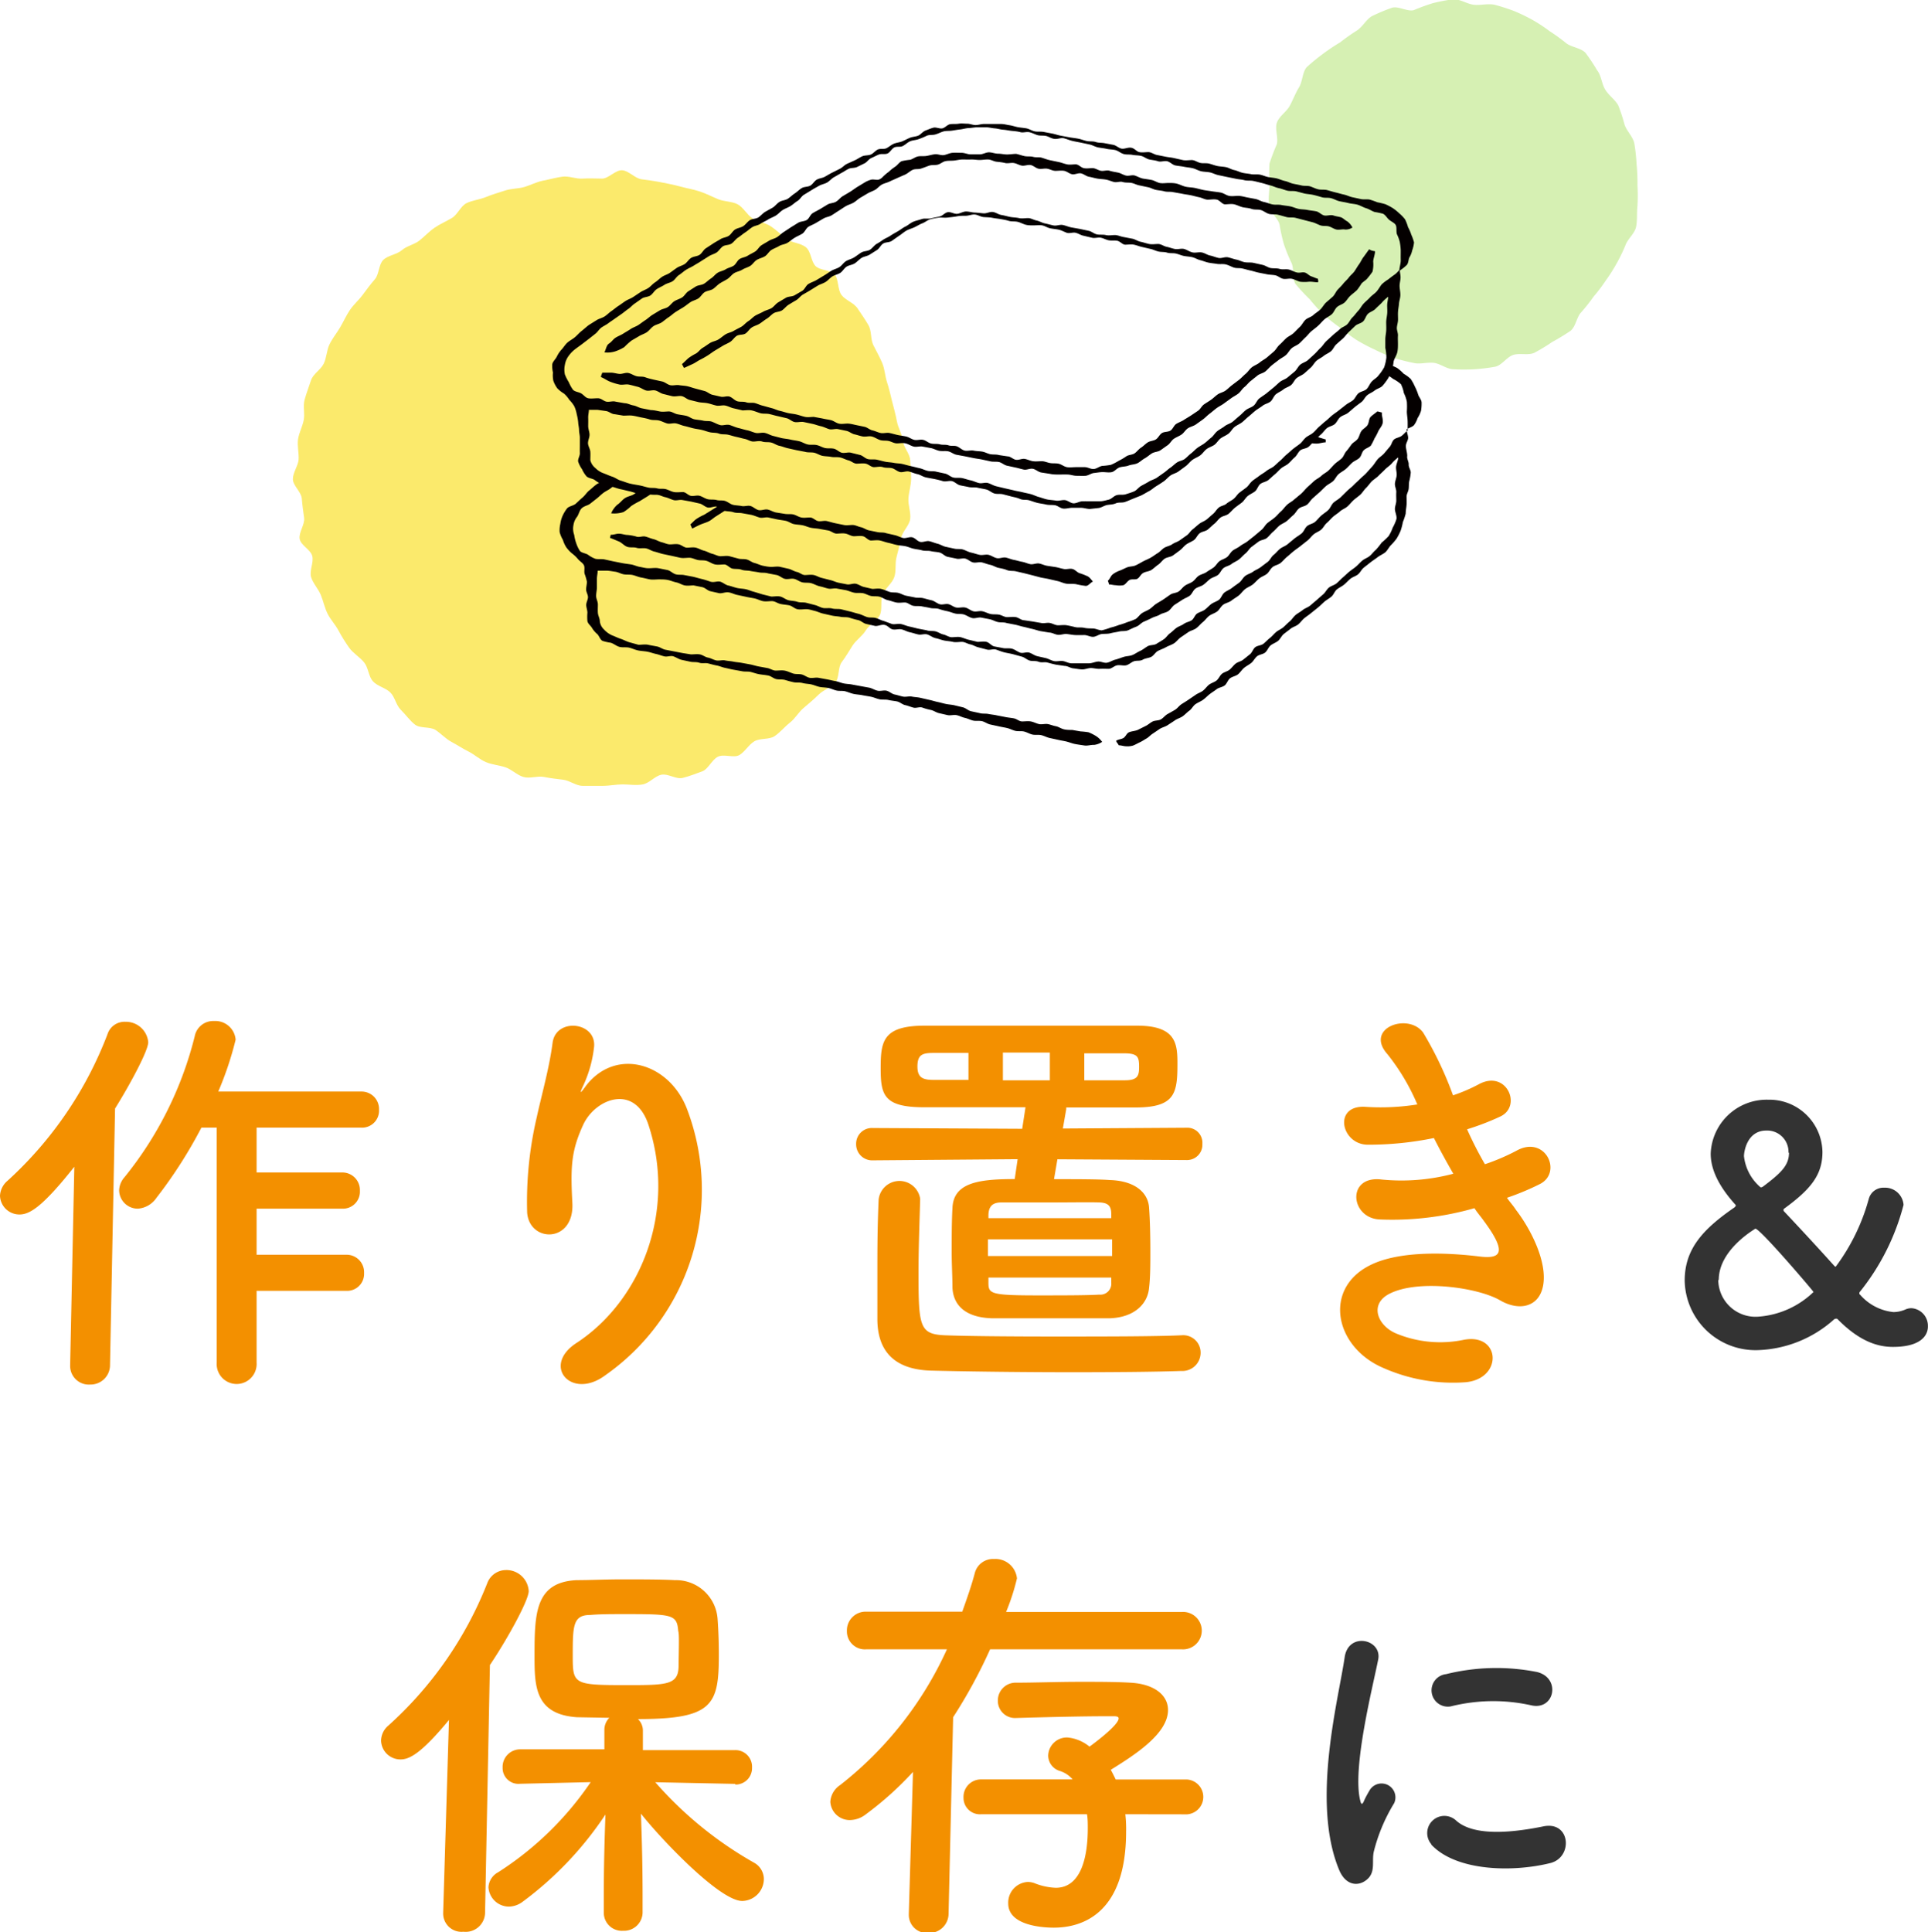 <svg xmlns="http://www.w3.org/2000/svg" viewBox="0 0 198.74 199.15"><defs><style>.cls-1{opacity:0.7;}.cls-2{fill:#f9e12d;}.cls-3{opacity:0.3;}.cls-4{fill:#74ce00;}.cls-5{fill:#f39000;}.cls-6{fill:#333;}.cls-7{fill:#040000;}</style></defs><g id="レイヤー_2" data-name="レイヤー 2"><g id="nav1"><g class="cls-1"><path class="cls-2" d="M93.92,49.32c0,.7-.24,1.39-.28,2.07s.27,1.43.18,2.11-.8,1.27-.93,1.94-.31,1.34-.48,2,0,1.44-.24,2.08-.93,1.12-1.19,1.76,0,1.52-.29,2.13-1.11,1-1.45,1.57-1,1-1.36,1.56-.69,1.15-1.11,1.7-.22,1.59-.67,2.11-1.22.76-1.71,1.24-1,.92-1.54,1.37-.88,1.1-1.42,1.52-1,1-1.57,1.39-1.51.19-2.1.54-1,1.12-1.57,1.43S74.62,77.69,74,78s-1,1.29-1.62,1.51-1.31.5-2,.67-1.51-.46-2.19-.33-1.24.87-1.93,1-1.38,0-2.07,0-1.37.15-2.06.15-1.39,0-2.07,0-1.33-.55-2-.63-1.35-.16-2-.29-1.46.2-2.12,0-1.21-.79-1.86-1-1.36-.26-2-.53-1.15-.77-1.77-1.08-1.17-.68-1.77-1-1.06-.84-1.63-1.22-1.59-.14-2.13-.56-.93-1-1.45-1.51-.61-1.33-1.1-1.81-1.32-.63-1.78-1.14-.47-1.37-.89-1.92S36.4,67.34,36,66.77,35.24,65.64,34.9,65s-.82-1.12-1.13-1.74-.44-1.3-.7-1.94-.8-1.18-1-1.83.29-1.51.12-2.18S31,56.21,30.89,55.54s.55-1.48.46-2.16-.19-1.33-.24-2-.92-1.34-.92-2,.54-1.37.59-2-.15-1.41-.06-2.08.46-1.33.59-2-.09-1.44.09-2.1.44-1.33.66-2,1-1.08,1.31-1.71.29-1.36.6-2,.74-1.14,1.09-1.74.62-1.21,1-1.78.9-1,1.32-1.57.81-1.09,1.26-1.61.39-1.53.87-2,1.39-.55,1.91-1,1.28-.57,1.82-1,1-.94,1.56-1.32,1.19-.65,1.78-1,.9-1.23,1.51-1.53,1.35-.36,2-.63,1.29-.44,1.94-.66,1.37-.19,2-.37,1.27-.53,1.95-.66,1.33-.32,2-.41,1.39.25,2.08.2,1.33,0,2,0,1.4-.91,2.08-.86,1.31.84,2,.93,1.34.18,2,.31,1.34.26,2,.44,1.34.29,2,.51,1.25.53,1.88.79,1.41.22,2,.52,1,1.12,1.55,1.46,1.32.44,1.89.82,1.06.87,1.6,1.29,1.44.41,2,.86.52,1.45,1,1.94,1.6.38,2,.9.27,1.56.69,2.1,1.26.79,1.64,1.36.79,1.15,1.13,1.74.2,1.45.51,2.07.64,1.19.91,1.83.28,1.34.5,2,.35,1.29.53,2,.35,1.29.48,2,.53,1.28.61,2,.72,1.31.76,2S93.92,48.63,93.92,49.32Z"/></g><g class="cls-3"><path class="cls-4" d="M168.79,19.09a19,19,0,0,1,0,2.13c-.08.71,0,1.47-.14,2.16s-.86,1.23-1.1,1.9a16.28,16.28,0,0,1-.91,1.88,16.9,16.9,0,0,1-1.12,1.76,16.63,16.63,0,0,1-1.25,1.65A18.4,18.4,0,0,1,163,32.18c-.49.5-.56,1.48-1.11,1.92A21.44,21.44,0,0,1,160,35.25a19,19,0,0,1-1.83,1.11c-.64.3-1.53,0-2.2.23s-1.15,1.06-1.85,1.21a18.5,18.5,0,0,1-2.13.26,19.1,19.1,0,0,1-2.14,0c-.71,0-1.37-.58-2.06-.66s-1.44.18-2.12,0a19.23,19.23,0,0,1-2.05-.53,19.65,19.65,0,0,1-1.94-.85,18.46,18.46,0,0,1-1.88-1,19.26,19.26,0,0,1-1.7-1.27,19.22,19.22,0,0,1-1.66-1.32,17.88,17.88,0,0,1-1.43-1.58,19.92,19.92,0,0,1-1.47-1.58c-.37-.6-.11-1.55-.42-2.19a16.22,16.22,0,0,1-.78-1.93,17,17,0,0,1-.44-2c-.16-.68-1-1.24-1.09-2s.05-1.43.05-2.15a19.07,19.07,0,0,1,0-2.14,21.23,21.23,0,0,1,.76-2c.16-.7-.22-1.55,0-2.21s1-1.12,1.34-1.76.57-1.28.94-1.88.34-1.52.78-2.07a20.55,20.55,0,0,1,1.68-1.38,19.69,19.69,0,0,1,1.78-1.19,20.31,20.31,0,0,1,1.71-1.21c.6-.37,1-1.2,1.6-1.51a19.44,19.44,0,0,1,2-.84c.67-.23,1.58.4,2.27.24a20.64,20.64,0,0,1,2-.73,19.12,19.12,0,0,1,2.11-.4c.72,0,1.4.49,2.09.57s1.46-.15,2.14,0a19.94,19.94,0,0,1,2,.64,18.64,18.64,0,0,1,1.91.92,15.72,15.72,0,0,1,1.76,1.16,18.32,18.32,0,0,1,1.7,1.23c.55.44,1.47.47,2,1a20.1,20.1,0,0,1,1.2,1.8c.44.55.46,1.38.84,2s1,1,1.35,1.64a18.86,18.86,0,0,1,.65,2c.24.66.86,1.22,1,1.91a19,19,0,0,1,.23,2.13A18.9,18.9,0,0,1,168.79,19.09Z"/></g><path class="cls-5" d="M7.23,140.71l.43-20.45C4.28,124.53,3,125.18,2,125.18a2,2,0,0,1-2-1.93,2.16,2.16,0,0,1,.77-1.54A39.35,39.35,0,0,0,11.08,106.6a1.84,1.84,0,0,1,1.84-1.28,2.31,2.31,0,0,1,2.36,2.1c0,.9-1.93,4.45-3.42,6.84l-.52,26.45a2,2,0,0,1-2.05,2,1.92,1.92,0,0,1-2.06-1.93Zm19.22-7.66v7.4a2.06,2.06,0,1,1-4.11,0V116.23H20.76a47.6,47.6,0,0,1-4.63,7.23,2.53,2.53,0,0,1-1.92,1.12,1.92,1.92,0,0,1-1.93-1.89,2.16,2.16,0,0,1,.56-1.36,37.41,37.41,0,0,0,7.23-14.51,1.94,1.94,0,0,1,2-1.58,2.1,2.1,0,0,1,2.22,1.92,34.09,34.09,0,0,1-1.79,5.35H37.23a1.8,1.8,0,0,1,1.84,1.88,1.75,1.75,0,0,1-1.84,1.84H26.45v4.62h8.81a1.81,1.81,0,0,1,1.84,1.89,1.75,1.75,0,0,1-1.84,1.84H26.45v4.75h9.24a1.8,1.8,0,0,1,1.84,1.88,1.75,1.75,0,0,1-1.84,1.84Z"/><path class="cls-5" d="M59.4,138.44c6.63-4.32,10.39-13.56,7.44-22.51-1.41-4.28-5.48-2.69-6.72,0S58.8,120.26,59,124c.21,4.15-4.41,4.11-4.66,1a38.14,38.14,0,0,1,1-9.89c.47-2.18,1.28-5,1.62-7.62s4.5-2.18,4.28.39a12.69,12.69,0,0,1-1.11,4c-.55,1.15-.13.6.3,0,3.13-4,8.69-2.27,10.44,2.57a23.35,23.35,0,0,1-8.47,27.3C58.92,144.35,55.8,140.8,59.4,138.44Z"/><path class="cls-5" d="M109,119.49l-.35,2.05c2.32,0,4.58,0,5.74.09,2.74.08,4,1.41,4.06,2.9.09,1.2.13,2.83.13,4.41,0,1.37,0,2.7-.13,3.77-.12,1.62-1.45,3.08-4.06,3.17-1.07,0-3,0-5,0-2.78,0-5.73,0-7.14,0-2.87-.09-4-1.46-4.07-3.17,0-1.11-.08-2.36-.08-3.64,0-1.54,0-3.17.08-4.54.09-2.61,2.65-3,6.42-3l.3-2.05-14.94.12a1.65,1.65,0,0,1-1.71-1.67,1.62,1.62,0,0,1,1.71-1.66l15.41.08.34-2.22c-3.68,0-7.27,0-10.44,0-4.15,0-4.49-1.24-4.49-4s.21-4.36,4.36-4.41c3.25,0,7.06,0,10.91,0s7.79,0,11.17,0c4,0,4.15,1.84,4.15,3.9,0,3-.21,4.49-4.15,4.53-2.35,0-4.79,0-7.31,0v.17l-.35,2,12.75-.08a1.55,1.55,0,0,1,1.63,1.66,1.58,1.58,0,0,1-1.63,1.67Zm12.83,18.14a1.79,1.79,0,0,1,1.93,1.8,1.88,1.88,0,0,1-2,1.88c-2.48.09-6.76.13-11.21.13-5.69,0-11.73-.09-14.68-.17-3.51-.13-5.39-1.84-5.43-5.22,0-1.93,0-3.51,0-5.05,0-2.23,0-4.37.13-7.36a2.16,2.16,0,0,1,4.28-.09v.09c-.08,2.86-.17,5.17-.17,7.57,0,5.52.13,6.29,2.65,6.42,2.31.09,6.72.13,11.21.13,5.18,0,10.58,0,13.27-.13Zm-22-29.1H96.19c-1.15,0-1.62.21-1.62,1.41s.64,1.37,1.71,1.37,2.27,0,3.55,0Zm14.81,19.21h-12.8v1.72h12.8Zm-.09-2.61c0-.81-.3-1.15-1.2-1.19s-3.21,0-5.3,0-4.11,0-4.84,0c-1,0-1.28.51-1.32,1.24v.38h12.66Zm-12.66,6.55v.56c0,1.11.25,1.28,5.09,1.28,2.39,0,5.13,0,6.33-.08a1.13,1.13,0,0,0,1.24-1.25c0-.17,0-.34,0-.51Zm6.33-23.19h-4.84v2.86h4.84Zm3.55,2.86c1.45,0,2.87,0,4.2,0s1.45-.51,1.45-1.37c0-1-.09-1.41-1.54-1.41s-2.7,0-4.11,0Z"/><path class="cls-5" d="M156.27,124.71c1.54,2,3.26,5.39,2.79,7.83-.43,2.22-2.49,2.61-4.41,1.5-2.27-1.33-8.35-2.19-11.34-.73-2.23,1.07-1.33,3.34.64,4.15a11.86,11.86,0,0,0,6.93.64c3.81-.73,4.07,4,.21,4.37a17.73,17.73,0,0,1-8.47-1.46c-5.05-2.14-6.24-8.13-1.45-10.57,3.16-1.63,8.43-1.28,11.25-.94,2.31.3,3-.34.52-3.68-.3-.43-.65-.81-.95-1.29a30.83,30.83,0,0,1-9.84,1.16c-3-.21-3.34-4.58.3-4.11a20.8,20.8,0,0,0,7.36-.6c-.64-1.11-1.33-2.35-2-3.68a33.45,33.45,0,0,1-6.8.69c-2.79,0-3.64-4.15-.22-3.9a24.12,24.12,0,0,0,5.31-.25,22.17,22.17,0,0,0-3.08-5.18c-2.4-2.7,2.14-4.32,3.68-2.23a37.06,37.06,0,0,1,3.08,6.47,17.14,17.14,0,0,0,2.69-1.16c2.83-1.5,4.46,2.27,2.19,3.34a26.61,26.61,0,0,1-3.43,1.32,36.89,36.89,0,0,0,1.84,3.6,21.93,21.93,0,0,0,3.21-1.37c3-1.71,4.84,2.22,2.44,3.42a26.86,26.86,0,0,1-3.38,1.41C155.63,123.89,156,124.28,156.27,124.71Z"/><path class="cls-6" d="M195.12,138.83c-1.77,0-3.61-.74-5.69-2.85a.2.2,0,0,0-.17-.06.36.36,0,0,0-.23.1,12.35,12.35,0,0,1-7.77,3.14,7.3,7.3,0,0,1-7.6-7.16c0-3.22,1.81-5.26,5.12-7.54.07-.06.14-.13.14-.2s0-.06-.07-.13c-1.74-1.94-2.51-3.65-2.51-5.22a5.78,5.78,0,0,1,5.92-5.56,5.48,5.48,0,0,1,5.6,5.39c0,2.34-1.18,3.82-3.92,5.82a.2.2,0,0,0-.1.17.28.28,0,0,0,.1.17c1.57,1.67,3.41,3.65,5.09,5.52.1.11.13.14.2.14a20.9,20.9,0,0,0,3.41-7,1.56,1.56,0,0,1,1.58-1.14,1.91,1.91,0,0,1,2,1.77,23.84,23.84,0,0,1-4.46,8.91.32.32,0,0,0-.1.2.21.21,0,0,0,.1.17,5.25,5.25,0,0,0,3.42,1.77,3.14,3.14,0,0,0,1.24-.27,1.51,1.51,0,0,1,.63-.13,1.82,1.82,0,0,1,1.68,1.88C198.74,137.15,198.57,138.83,195.12,138.83Zm-18-6.9a3.84,3.84,0,0,0,4.16,3.78,9.13,9.13,0,0,0,5.66-2.54c0-.07-5.5-6.53-6-6.53C181,126.64,177.17,128.75,177.17,131.93Zm7.24-13.12a2.2,2.2,0,0,0-2.28-2.28c-2,0-2.31,2.18-2.31,2.64a4.92,4.92,0,0,0,1.64,3.15s.07.07.1.07a.45.45,0,0,0,.24-.1C183.67,120.85,184.41,120.08,184.41,118.81Z"/><path class="cls-5" d="M46.28,177.28c-2.9,3.51-4.1,4.07-5,4.07a2,2,0,0,1-2-1.93,2.07,2.07,0,0,1,.73-1.54A38.92,38.92,0,0,0,50.22,163.2a2.07,2.07,0,0,1,1.93-1.37A2.3,2.3,0,0,1,54.5,164c0,.94-2.18,4.92-4,7.62L50,197.18a2,2,0,0,1-2.23,1.93,1.89,1.89,0,0,1-2.09-1.84v-.09Zm29.49,6.59-8.22-.17A39,39,0,0,0,77.74,192a1.94,1.94,0,0,1,1,1.71,2.28,2.28,0,0,1-2.23,2.23c-2.31,0-8.34-6.34-10.44-9,.09,2.53.17,5.31.17,8.61v1.58a1.91,1.91,0,0,1-2,1.88,1.86,1.86,0,0,1-2-1.88v-1.58c0-3.26.08-6,.17-8.52A35.71,35.71,0,0,1,53.9,196a2.44,2.44,0,0,1-1.41.52,2.12,2.12,0,0,1-2.14-2,1.88,1.88,0,0,1,1-1.54,33,33,0,0,0,9.54-9.29l-7.28.17h0a1.63,1.63,0,0,1-1.8-1.67,1.81,1.81,0,0,1,1.84-1.88l8.65,0v-2a1.75,1.75,0,0,1,.51-1.25L59.47,177c-4.37-.3-4.37-3.26-4.37-6.38,0-4.37.09-7.53,4.32-7.75,1.42,0,3-.08,4.67-.08,2,0,4,0,5.48.08a4.3,4.3,0,0,1,4.4,4c.09,1.24.13,2.44.13,3.68,0,5.18-.6,6.64-8.34,6.64a1.63,1.63,0,0,1,.51,1.2v2l9.5,0a1.71,1.71,0,0,1,1.75,1.8,1.69,1.69,0,0,1-1.71,1.75Zm-5.86-15.79c-.13-1.67-.64-1.71-5.48-1.71-1.33,0-2.61,0-3.59.09-1.8,0-1.8,1.15-1.8,4.28,0,2.86.13,2.95,5.48,2.95,4.23,0,5.43,0,5.43-2C70,168.72,70,168.47,69.91,168.08Z"/><path class="cls-5" d="M102.06,170a52.36,52.36,0,0,1-3.81,7l-.47,20.24a2,2,0,0,1-2.1,2,1.87,1.87,0,0,1-2-1.88v-.09l.43-14.63A33.79,33.79,0,0,1,89.26,187a2.72,2.72,0,0,1-1.67.6,2,2,0,0,1-2-1.88,2.23,2.23,0,0,1,1-1.72A37.3,37.3,0,0,0,97.61,170H89.3a1.85,1.85,0,0,1-2-1.88,1.93,1.93,0,0,1,2-2h9.89c.47-1.32.94-2.65,1.28-3.93a1.94,1.94,0,0,1,2-1.5,2.23,2.23,0,0,1,2.36,2,22.91,22.91,0,0,1-1.12,3.46h18.1a1.93,1.93,0,1,1,0,3.85ZM116,187a13.55,13.55,0,0,1,.08,1.8c0,8.69-4.79,9.89-7.45,9.89-.89,0-4.7-.13-4.7-2.49a2.13,2.13,0,0,1,2-2.22,2,2,0,0,1,.72.13,6.5,6.5,0,0,0,2.18.47c2.53,0,3.3-3,3.3-6.12,0-.51,0-1-.08-1.46H101.16a1.69,1.69,0,0,1-1.84-1.71,1.8,1.8,0,0,1,1.84-1.88h9.41a2.91,2.91,0,0,0-1.28-.86,1.67,1.67,0,0,1-1.24-1.58,1.92,1.92,0,0,1,2-1.88,4.2,4.2,0,0,1,2.26.94c.18-.13,3-2.18,3-2.91,0-.13-.12-.22-.47-.22h-.94c-2.31,0-6.12.09-9.16.18h0a1.77,1.77,0,0,1-1.88-1.8,1.83,1.83,0,0,1,1.88-1.84c1.93,0,4.32-.09,6.59-.09,1.88,0,3.72,0,5.18.09,2.48.13,3.89,1.28,3.89,2.82,0,2.44-3.42,4.62-5.9,6.16.17.3.34.65.51,1h7.36a1.8,1.8,0,0,1,0,3.59Z"/><path class="cls-6" d="M138,192.64c-2.85-7,0-17.59.61-21.83.39-2.64,3.85-1.85,3.46.22-.57,2.88-2.71,11.27-1.85,14.58.1.47.24.36.39,0s.46-.89.61-1.14a1.43,1.43,0,0,1,2.49,1.39,17.86,17.86,0,0,0-2.1,5c-.22,1,.21,2.07-.68,2.85S138.68,194.39,138,192.64Zm9.56-2.53a1.77,1.77,0,0,1,2.54-2.46c1.92,1.74,6.2,1.17,9,.6s3.07,3.18.72,3.78C155.94,193,150.09,192.89,147.52,190.11Zm2-14.23a1.68,1.68,0,1,1-.5-3.32,21.55,21.55,0,0,1,9.38-.22c2.49.61,1.82,4-.61,3.43A18,18,0,0,0,149.56,175.88Z"/><path class="cls-7" d="M144.29,27.8c0,.28.09.54.08.83s-.1.56-.1.84.1.69.08,1-.12.54-.14.82-.08.55-.1.82,0,.55,0,.83-.1.55-.12.82.13.57.11.84,0,.55,0,.83,0,.63-.08.93-.28.58-.36.88a6.8,6.8,0,0,1-.17.92,5.12,5.12,0,0,1-.41.85,6,6,0,0,1-.57.76c-.21.22-.57.29-.82.49s-.53.29-.76.48-.35.52-.59.7-.48.35-.71.54-.45.4-.68.58-.57.25-.8.44-.34.53-.57.72-.58.23-.81.42-.39.46-.62.65-.41.45-.64.64-.4.44-.63.63-.64.18-.86.37-.34.53-.57.72-.41.43-.64.63-.52.3-.75.49-.42.43-.65.62-.44.4-.67.59-.6.22-.83.41-.31.56-.54.75-.53.3-.76.49-.37.49-.6.67-.49.35-.72.54-.42.43-.65.62-.59.21-.83.39-.4.45-.64.64-.44.4-.67.59-.59.2-.83.38-.36.53-.59.7-.55.28-.79.45-.42.43-.66.61-.48.36-.72.53-.61.17-.86.34-.41.44-.66.61-.46.39-.71.55-.61.16-.86.32-.35.45-.57.58-.59,0-.83.14-.38.44-.63.53a2.22,2.22,0,0,1-.77,0c-.24,0-.47-.08-.71-.08,0-.14-.06-.24-.11-.39.21-.15.28-.46.48-.63a2.55,2.55,0,0,1,.7-.39c.28-.1.53-.24.8-.35s.6-.08.87-.2.51-.27.77-.41.53-.24.78-.38.49-.33.74-.48.43-.4.68-.55.57-.19.81-.36.54-.24.78-.41l.71-.5c.24-.17.39-.45.62-.63s.44-.38.67-.56.53-.27.76-.45.44-.39.66-.57.37-.47.6-.66.57-.21.79-.4.5-.31.73-.49.38-.47.61-.65.48-.35.71-.53.38-.48.61-.67.48-.34.71-.52.51-.32.74-.51.53-.29.76-.47.43-.4.66-.59.42-.43.65-.62.44-.39.67-.58.48-.35.71-.53.39-.46.61-.65.52-.3.75-.49.41-.44.63-.63.44-.4.67-.58.44-.4.67-.59.48-.34.71-.53l.7-.55c.23-.19.52-.3.75-.49s.33-.52.56-.71.58-.22.81-.41.35-.58.57-.81.54-.39.71-.65a4.88,4.88,0,0,0,.56-.81,4.81,4.81,0,0,0,.23-1,5,5,0,0,0-.11-1c0-.29,0-.59,0-.88s.07-.58.09-.88,0-.58,0-.87.07-.58.1-.87,0-.59,0-.88.09-.6.11-.89a3.83,3.83,0,0,0-.67.62c-.21.22-.44.41-.65.63s-.55.3-.77.51-.28.57-.5.78-.59.25-.81.46l-.65.62c-.22.2-.39.46-.61.67l-.67.59c-.23.2-.34.53-.57.73s-.53.3-.76.49-.53.31-.75.51-.36.5-.59.7-.44.41-.67.6-.55.29-.78.48-.34.53-.58.72-.56.26-.79.45-.53.3-.76.49-.33.56-.56.75-.57.24-.81.43-.51.33-.74.51-.45.4-.69.59-.44.41-.68.6-.54.3-.78.49-.39.5-.63.69-.55.3-.8.48-.4.49-.65.67-.58.26-.82.45-.41.47-.66.65-.56.28-.81.47-.43.45-.67.63l-.75.55c-.25.18-.58.24-.83.42s-.44.43-.69.6-.51.34-.76.49-.49.38-.76.52-.53.31-.8.44l-.85.34c-.28.11-.56.25-.85.34s-.62,0-.91.13-.6.12-.89.17-.58.27-.88.31l-.91.1c-.3,0-.61-.12-.92-.12h-.9c-.3,0-.62.11-.92.08s-.58-.31-.88-.35-.6,0-.9-.07-.6-.1-.89-.17-.58-.19-.87-.27-.62,0-.91-.13-.58-.18-.87-.25l-.88-.23c-.29-.08-.62,0-.91-.09s-.54-.34-.83-.41-.6-.11-.89-.18-.62,0-.92-.07-.59-.11-.89-.18-.54-.36-.83-.43-.64.09-.94,0-.58-.16-.88-.22-.59-.1-.89-.17-.56-.27-.85-.33-.58-.2-.88-.27-.64.12-.93.05-.55-.34-.84-.4-.62,0-.91-.1-.63,0-.92,0-.56-.3-.85-.36-.63,0-.93,0-.56-.27-.85-.34-.57-.24-.87-.3-.62,0-.92-.06-.61-.05-.9-.11-.57-.26-.86-.32-.62,0-.92-.09l-.89-.17-.89-.2c-.29-.06-.57-.19-.87-.25s-.56-.27-.86-.34-.61,0-.91-.1-.62,0-.92,0-.57-.21-.87-.27-.59-.15-.88-.21-.59-.17-.88-.23-.62,0-.91-.11-.61-.07-.9-.13-.58-.18-.88-.25-.6-.1-.89-.17-.59-.17-.88-.23-.58-.21-.88-.27-.63.09-.93,0-.57-.25-.87-.31-.61,0-.91-.1-.59-.15-.89-.21-.59-.14-.89-.18-.62,0-.93,0l-.9-.15c-.3,0-.57-.27-.87-.32l-.91-.13c-.31,0-.57,0-.88,0,0,.29-.08.52-.07.82s0,.58,0,.87.14.59.14.88-.17.59-.16.88.22.58.24.87,0,.58,0,.87a1.5,1.5,0,0,0,.53.82,2.24,2.24,0,0,0,.83.53c.3.11.59.25.9.35s.57.32.88.41.61.22.93.3.63.12,1,.19.63.17.94.23.6,0,.89.08.6,0,.89.08.56.25.85.3.62,0,.91,0,.54.34.83.39.62-.09.91,0,.55.29.84.35.6,0,.89.08.6,0,.89.1.54.34.83.4.59.06.88.12.62-.09.91,0,.54.36.83.42.63-.12.92-.06.56.24.85.3l.88.14c.29.06.6,0,.89.06s.56.26.85.32.6,0,.9,0,.54.31.83.37.62-.07.91,0,.57.16.86.22l.88.18c.29.06.61,0,.9,0s.57.17.86.23.55.27.85.33l.88.18c.29.06.6,0,.89.11l.88.2c.29.06.56.23.85.29s.64-.13.94-.07.52.4.82.47.64-.13.93-.07.57.19.86.26.56.26.85.32l.88.19c.29.07.61,0,.9.09s.56.26.85.32.57.17.87.23.63-.07.92,0,.55.28.85.34.63-.12.92-.06.56.19.84.24.57.15.86.2.55.19.84.24.61-.12.89-.07.56.2.85.24l.86.13c.29.05.57.15.86.2s.6-.08.89,0,.48.37.75.44a6.83,6.83,0,0,1,.75.29c.27.12.37.32.59.56-.29.14-.46.46-.75.45a8.58,8.58,0,0,1-1-.18c-.33-.05-.69,0-1-.05s-.57-.19-.86-.26l-.87-.2c-.29-.07-.59-.11-.88-.17l-.87-.23-.87-.22-.87-.2c-.29-.06-.6,0-.89-.12s-.58-.17-.87-.23-.55-.25-.85-.31-.57-.18-.86-.25-.63.07-.92,0-.53-.34-.82-.4-.64.1-.93,0l-.88-.18c-.29-.07-.53-.37-.82-.44s-.59-.07-.89-.14-.6,0-.89-.08-.59-.11-.88-.17-.57-.2-.86-.26-.6-.07-.89-.13-.58-.16-.87-.22-.58-.18-.87-.24-.63,0-.92,0-.54-.38-.83-.44-.63,0-.92,0-.57-.21-.87-.27-.62,0-.92,0-.56-.26-.85-.32l-.89-.16c-.3-.06-.6-.06-.9-.12s-.57-.2-.87-.26-.6-.06-.89-.12-.56-.28-.86-.34-.59-.09-.89-.15l-.88-.19c-.3-.06-.63.09-.93,0s-.57-.22-.87-.28l-.89-.16c-.29-.06-.6,0-.9-.1s-.6-.08-.89-.14-.54-.38-.83-.44-.65.15-.94.09-.55-.35-.84-.41l-.88-.2-.89-.16c-.3-.06-.63.09-.93,0s-.57-.24-.86-.3S68,51,67.67,51s-.61,0-.91-.08-.61,0-.91,0L65,50.66c-.32-.06-.64-.16-1-.23s-.63-.2-1-.28-.64-.15-1-.25a3.75,3.75,0,0,1-.73-.45c-.26-.14-.61-.16-.81-.35a2.91,2.91,0,0,1-.46-.73,3,3,0,0,1-.4-.78c-.06-.27.18-.58.17-.88s0-.53,0-.8,0-.53,0-.8-.08-.53-.08-.79-.08-.53-.09-.8a5.53,5.53,0,0,0-.15-.83,3.48,3.48,0,0,0-.25-.81,3.16,3.16,0,0,0-.51-.66,3.06,3.06,0,0,0-.55-.65,3.44,3.44,0,0,1-.69-.54,3.07,3.07,0,0,1-.41-.78A2.7,2.7,0,0,1,57,38.4a2.85,2.85,0,0,1-.07-.87c.06-.27.31-.48.45-.74a3.19,3.19,0,0,1,.46-.71c.23-.23.39-.53.63-.75s.54-.36.79-.57.45-.46.71-.66.49-.43.76-.62L61.5,33c.25-.16.57-.22.82-.38s.46-.39.71-.56.47-.37.72-.53.49-.35.74-.51.55-.25.8-.42l.75-.5c.25-.16.55-.25.8-.42s.44-.42.69-.58.46-.39.71-.56.55-.24.8-.41.48-.35.73-.52.57-.23.82-.4.4-.47.66-.63.61-.15.86-.31.39-.5.64-.67l.75-.49c.25-.17.52-.3.77-.46s.6-.18.85-.34.4-.49.65-.65.59-.19.84-.35.43-.45.68-.61.63-.13.88-.29.45-.42.7-.57.53-.29.78-.44.44-.43.7-.59.6-.16.85-.32.47-.39.72-.55.46-.39.72-.55.63-.11.89-.26.4-.46.66-.61.58-.16.83-.3.51-.3.77-.43l.78-.39c.26-.13.47-.38.73-.51l.8-.36c.27-.12.51-.3.78-.42s.61-.07.88-.18.46-.4.73-.52.63,0,.9-.14.49-.35.76-.46.58-.13.85-.24.53-.26.8-.37.59-.11.85-.22.47-.42.74-.52.55-.23.83-.3.64.13.92.07.52-.39.81-.43.59,0,.88-.05.59,0,.88,0,.58.15.88.14.58-.12.87-.11l.87,0c.29,0,.59,0,.88,0s.58.09.87.13.57.15.86.2.58.07.86.12.57.25.87.31.62,0,.92.06l.89.17c.3.06.59.17.89.22l.9.17c.29.05.6.08.9.14s.58.18.88.24.61,0,.91.1.61.06.9.12l.9.17c.3.06.55.33.85.39s.65-.15,1-.09.54.39.84.45.62,0,.92,0,.58.23.87.29l.9.18c.29.06.6.08.9.15l.89.2c.29.06.62,0,.92,0s.57.22.87.29.61,0,.9.07.57.19.86.25.59.06.89.12.55.24.85.3.56.21.85.28.59.08.88.14.62,0,.91.05.56.19.86.25.59.07.88.14.57.21.86.27.56.22.85.28.58.11.87.18.61,0,.9.1.55.24.84.3.61,0,.9.08.57.17.87.24.57.16.86.22.56.21.85.27l.88.19c.29.06.61,0,.9.05a8.32,8.32,0,0,1,.8.28,8.43,8.43,0,0,1,.83.2,6.77,6.77,0,0,1,.76.4,5.1,5.1,0,0,1,.67.54,4.24,4.24,0,0,1,.59.61,4.38,4.38,0,0,1,.31.81,4,4,0,0,1,.33.76,5.17,5.17,0,0,1,.29.81,3.24,3.24,0,0,1-.19.83,2.32,2.32,0,0,1-.29.73c-.11.25-.09.58-.28.79a5.11,5.11,0,0,1-.76.59c0-.33.16-.77.15-1.1s0-.65,0-1a5.91,5.91,0,0,0-.1-.88,3.88,3.88,0,0,0-.3-.81c-.08-.3,0-.66-.1-.9s-.46-.38-.69-.57-.36-.49-.64-.63a8.28,8.28,0,0,0-.87-.18c-.3-.11-.57-.3-.87-.39s-.58-.27-.88-.36-.63-.09-.94-.17-.62-.12-.93-.19-.59-.25-.9-.32-.61,0-.91-.09-.58-.17-.88-.24-.6-.08-.9-.14l-.88-.23c-.3-.06-.62,0-.91-.07s-.58-.2-.88-.26-.57-.21-.87-.28-.58-.18-.88-.25-.58-.15-.88-.21-.62,0-.92-.08-.6-.08-.89-.15l-.89-.18-.9-.19c-.29-.06-.57-.22-.86-.28s-.61-.05-.91-.12-.57-.24-.86-.31-.6-.09-.9-.15-.61-.08-.9-.14-.54-.36-.84-.43-.64.1-.94,0-.6-.12-.89-.18-.56-.3-.85-.37-.61-.05-.91-.11-.61,0-.91-.09-.55-.33-.84-.4-.61-.06-.91-.13-.6-.09-.89-.15-.57-.24-.87-.3l-.89-.19c-.3-.06-.6-.11-.89-.18s-.58-.2-.87-.27-.65.12-1,.06-.55-.24-.84-.3-.6,0-.89-.09-.56-.25-.85-.3-.61.08-.9,0-.58-.1-.88-.13-.58-.1-.88-.12-.58-.12-.88-.14-.59-.11-.89-.11l-.89,0c-.29,0-.59.07-.89.08s-.59.11-.88.14-.59.09-.88.13-.6,0-.89.09-.55.24-.84.31-.6,0-.88.14-.54.24-.82.34-.6.1-.87.22-.49.36-.76.49-.61,0-.88.15-.41.49-.67.61-.63,0-.9.11-.52.25-.78.36-.44.43-.7.55l-.78.38c-.26.12-.61.06-.87.19s-.49.3-.75.43l-.75.43c-.25.14-.44.38-.68.53s-.59.2-.85.35-.53.29-.78.45l-.77.47c-.26.15-.41.48-.67.64s-.47.37-.73.53-.55.25-.8.41-.45.41-.71.57-.55.25-.8.41-.54.27-.79.44-.59.19-.84.35-.48.38-.73.54-.48.37-.73.53-.42.45-.68.62-.63.12-.88.28-.41.48-.66.64-.57.23-.82.4l-.76.48c-.25.17-.52.31-.77.47s-.54.27-.79.43-.48.38-.73.54-.41.48-.66.64-.58.2-.84.37-.53.27-.79.44-.4.48-.65.65-.62.15-.87.31l-.74.52c-.24.15-.42.39-.66.55s-.45.35-.68.51l-.7.49c-.23.17-.48.32-.7.49s-.5.29-.73.46-.37.45-.6.62l-.67.53-.68.52c-.23.18-.46.33-.69.51a3.22,3.22,0,0,0-.71.72,2.09,2.09,0,0,0-.39.92,2.33,2.33,0,0,0,0,1,4.87,4.87,0,0,0,.4.79,4,4,0,0,0,.44.79c.21.21.56.22.82.36s.45.45.74.51.65,0,1,0,.58.29.88.35.65-.09.95,0l.92.16c.31,0,.6.18.91.23s.58.25.89.3l.91.18c.31,0,.61.08.92.14s.64,0,.94,0,.58.23.88.29.6.09.9.16.56.3.86.36.6.07.9.14.62,0,.91.11.57.28.86.35.65-.12,1,0,.57.23.87.3.59.17.89.23.58.2.87.27.64-.06.94,0,.57.24.86.31l.89.23c.3.06.61.08.9.15s.61.1.9.17.57.26.87.33.62,0,.92.06.57.24.87.31.62,0,.92.07.54.36.84.42.65-.09.94,0l.89.22c.29.06.54.36.83.43s.62,0,.91.06.58.15.88.21.6.06.89.12.61.05.9.12.58.16.87.22.59.15.88.21.57.22.86.28.61,0,.91.09l.88.19c.29.07.54.33.83.4s.62,0,.91.06.58.17.87.23.57.21.87.28.63-.09.93,0,.55.26.84.33l.88.21.88.2c.29.08.59.12.88.19s.59.13.88.2.56.22.85.3.59.2.88.26.61.07.91.12.62-.08.92-.05.59.32.89.33.61-.2.91-.21.6,0,.9,0,.62,0,.92,0,.61-.1.9-.17.52-.37.81-.46.65,0,.93-.09.59-.18.87-.3.47-.42.74-.57.53-.28.79-.44.57-.23.82-.4l.71-.5c.24-.16.44-.37.68-.53s.44-.38.68-.54.57-.19.8-.36.42-.4.65-.57.42-.4.65-.57.5-.3.73-.47.46-.4.7-.59.39-.48.63-.67.52-.32.76-.51.57-.26.81-.45.45-.4.69-.59.44-.43.68-.62.56-.26.8-.45.34-.55.58-.74.5-.34.74-.53l.71-.58c.23-.19.45-.41.68-.6s.57-.27.8-.47l.7-.58c.24-.19.36-.52.59-.72s.56-.27.79-.47l.68-.62c.22-.2.41-.45.63-.65s.38-.49.6-.7l.67-.61c.22-.21.48-.38.7-.6s.55-.3.77-.51.34-.52.56-.73.39-.47.6-.69.34-.51.55-.73.45-.41.65-.63.49-.39.69-.62.34-.51.53-.74a4.09,4.09,0,0,1,.66-.5c.21-.17.42-.33.65-.49S144.08,28,144.29,27.8Z"/><path class="cls-7" d="M141.74,25.9c0,.34-.17.71-.19,1.05a3.26,3.26,0,0,1-.07,1.05,7.43,7.43,0,0,1-.51.67c-.16.22-.44.35-.62.55a6.8,6.8,0,0,1-.47.68c-.22.21-.47.39-.69.59s-.37.49-.59.69-.57.27-.79.48-.31.54-.54.74-.52.32-.75.52-.41.44-.63.64-.47.38-.7.57-.41.45-.63.65-.42.44-.64.63-.55.29-.78.49-.36.5-.59.7-.51.32-.75.51-.48.36-.71.55-.42.43-.65.62-.59.24-.82.43l-.7.56c-.24.19-.42.45-.65.63s-.39.48-.63.67-.51.31-.75.49-.49.35-.73.53-.53.31-.77.49-.46.38-.7.56-.45.41-.69.59l-.73.52c-.25.18-.58.23-.83.4s-.4.47-.65.64-.54.27-.79.44-.39.49-.64.66-.49.35-.74.52-.62.16-.88.32-.49.38-.75.52-.5.39-.77.51-.62.12-.9.23-.61.09-.9.18-.52.42-.81.49-.63,0-.93,0-.6.06-.9.09-.59.27-.89.29-.61,0-.92,0-.6-.12-.91-.13-.61,0-.92,0-.6,0-.91-.07l-.9-.14c-.3-.05-.56-.32-.86-.38s-.64.14-.93.08-.57-.15-.86-.21l-.87-.19c-.3-.06-.55-.32-.84-.38s-.6,0-.89-.07l-.87-.19c-.29-.06-.59-.09-.88-.15l-.88-.18-.87-.16c-.29-.06-.55-.29-.84-.35s-.61,0-.9-.05-.57-.22-.86-.28l-.87-.16c-.29-.06-.63.07-.92,0s-.55-.26-.84-.33-.61,0-.9,0-.57-.19-.86-.25-.6,0-.89-.1-.55-.29-.84-.36-.61.05-.91,0-.57-.16-.86-.22-.55-.3-.84-.36l-.87-.18c-.29-.06-.63.09-.92,0s-.56-.24-.85-.3-.57-.18-.86-.24l-.9-.19c-.3-.06-.64.06-.94,0s-.55-.34-.85-.4l-.9-.21c-.3-.06-.59-.16-.89-.22s-.62,0-.92-.09-.58-.22-.88-.28-.63,0-.93,0l-.9-.21c-.3-.06-.58-.23-.88-.29s-.64.07-.94,0-.59-.18-.89-.24-.61-.05-.91-.11l-.9-.22c-.3-.06-.55-.34-.85-.4s-.65.08-1,0-.59-.15-.89-.22-.56-.31-.86-.37-.65.1-.95,0-.56-.31-.86-.38-.59-.16-.89-.22-.64.05-.94,0a6.14,6.14,0,0,1-1-.3c-.33-.13-.6-.35-.93-.47,0-.18.09-.28.13-.46.3,0,.58,0,.88,0s.6.11.9.13.63-.16.93-.09.55.26.84.33.6,0,.89.11.57.17.86.24l.87.19c.29.06.54.31.83.38s.63-.05.92,0,.6.05.89.12.57.18.86.25l.86.23c.29.07.53.32.82.39l.88.2c.29.07.63-.11.92,0s.52.41.81.48.6,0,.89.1.61,0,.9.08.56.22.85.28l.87.24c.29.07.56.22.85.28s.57.17.86.23.58.08.87.15.57.18.86.24.61,0,.9,0l.87.16c.29.07.59.11.87.17s.55.29.83.36.62,0,.9,0,.59.09.88.15l.87.18c.29.06.54.31.82.37s.56.21.85.27.62-.06.91,0,.58.15.86.21.59.09.88.16.54.28.83.34.62-.07.91,0,.54.32.83.38.6,0,.89.08.59,0,.88.1.6,0,.88.11.53.39.82.44.61-.06.91,0,.59.05.88.1.56.22.85.27.59,0,.89.09l.87.13c.3,0,.55.3.85.35s.62-.14.91-.09.57.2.86.24.6,0,.9,0,.57.14.87.19.59,0,.88.07.55.3.84.35.63,0,.93,0,.6,0,.91,0,.61.21.92.19.58-.27.88-.32a6.7,6.7,0,0,0,.9-.11,6.21,6.21,0,0,0,.81-.42,6.13,6.13,0,0,0,.78-.46c.24-.16.6-.14.84-.3s.42-.43.67-.59.44-.38.69-.54.59-.15.84-.31.37-.49.62-.65.63-.1.88-.26.35-.52.59-.68.54-.25.78-.41.5-.3.74-.46l.73-.49c.24-.16.37-.48.61-.65s.49-.31.73-.48.44-.38.68-.55.56-.22.8-.39.44-.38.67-.56l.74-.56c.24-.19.44-.42.68-.62s.4-.48.64-.67.56-.29.8-.49.52-.33.76-.53l.7-.6c.23-.2.37-.51.6-.71s.43-.44.66-.65.53-.32.76-.53.43-.44.66-.65.36-.52.58-.73.58-.28.81-.49.5-.36.72-.57.37-.51.59-.72l.7-.61c.21-.2.31-.5.5-.71s.4-.4.58-.63.41-.41.58-.64.42-.41.58-.64.3-.49.47-.72.28-.51.45-.73.39-.55.6-.82C141.34,25.85,141.57,25.86,141.74,25.9Z"/><path class="cls-7" d="M104.75,15.86c.29.06.57.17.86.23s.61,0,.9.08.6,0,.89.09.57.2.86.26l.87.18c.29.06.57.18.86.24s.61,0,.9,0,.54.33.83.39.61,0,.9,0,.56.21.85.27.62-.09.91,0,.58.13.87.19.55.25.84.31.62-.1.91,0,.55.26.84.31.58.08.87.14.55.25.83.31.63,0,.92,0,.62,0,.92.09.57.24.86.3.61.06.91.12.59.15.89.21.6.09.9.14.6.07.9.13.57.28.86.34.63,0,.93,0,.6.09.89.15l.9.17c.3.06.57.25.87.31s.58.19.88.25.62,0,.91.06.61.08.91.14.58.2.87.26.61.05.91.11.6.08.9.14.55.37.84.43.64-.1.94,0,.51.11.75.18.44.31.67.42a1.82,1.82,0,0,1,.54.64,1.25,1.25,0,0,1-.75.21c-.28-.06-.61.06-.89,0s-.53-.26-.81-.33-.59,0-.88-.11-.53-.25-.81-.32l-.85-.22-.89-.23c-.3-.07-.63,0-.93-.08s-.59-.17-.89-.24-.63,0-.93-.09-.55-.33-.85-.4-.63,0-.93-.11-.6-.1-.9-.17-.58-.23-.88-.3-.64,0-.94,0-.54-.41-.84-.48-.64,0-.94,0-.58-.19-.89-.25-.59-.15-.89-.21-.61-.09-.91-.16l-.91-.16c-.29-.06-.59,0-.88-.08s-.58-.09-.87-.15-.55-.23-.84-.28l-.86-.18c-.28-.05-.55-.21-.84-.26s-.59,0-.88-.09-.6.07-.89,0-.56-.2-.85-.25-.58-.05-.87-.1-.57-.14-.86-.19-.54-.29-.83-.35-.62.14-.91.09-.54-.3-.83-.35-.6,0-.89,0-.56-.17-.85-.22-.6.06-.89,0-.54-.33-.83-.38-.61.11-.9.06-.55-.23-.84-.27-.61.07-.89,0-.58-.1-.87-.13-.57-.22-.87-.23-.59.05-.88.05-.59-.06-.88-.05-.59,0-.88,0-.59.08-.88.11-.59,0-.88.06-.54.31-.83.37-.59,0-.87.1-.55.21-.83.3-.6,0-.88.14-.49.36-.76.48l-.8.35c-.26.13-.53.23-.79.36s-.56.18-.81.32-.44.4-.69.54-.54.23-.79.38l-.74.44c-.25.15-.46.37-.71.51s-.54.21-.79.36-.49.32-.73.47-.48.32-.73.47-.57.17-.82.32l-.75.44c-.25.16-.55.26-.8.41s-.38.55-.63.71-.54.27-.8.43-.48.36-.74.52-.6.17-.86.33-.55.25-.8.41-.41.49-.67.65-.57.21-.83.37-.42.46-.68.62-.57.23-.82.39-.59.2-.84.36-.44.44-.69.6-.53.29-.78.45-.46.42-.71.58-.61.17-.86.33-.4.49-.66.65-.57.22-.82.39-.48.37-.74.53-.51.3-.77.47-.47.38-.72.54-.48.38-.73.54-.58.21-.83.38-.43.45-.68.62-.55.25-.81.41-.52.3-.78.46a7.85,7.85,0,0,0-.74.67,4.45,4.45,0,0,1-.91.43,2.66,2.66,0,0,1-1.14.11c.18-.33.2-.73.48-.91s.42-.44.67-.6.54-.26.79-.42.51-.3.76-.47.54-.25.79-.41.48-.35.73-.51.47-.38.72-.54L68,32c.25-.16.59-.19.84-.35s.42-.44.67-.6.55-.23.8-.39.4-.48.65-.64l.75-.48c.25-.16.61-.14.87-.3s.46-.38.71-.54.43-.42.68-.58.58-.2.83-.36.57-.21.82-.37.37-.53.62-.69.58-.18.83-.34.53-.28.78-.44.39-.48.64-.64.51-.3.77-.46.56-.21.81-.36.46-.38.71-.54l.74-.49.76-.47c.25-.15.61-.13.87-.28s.36-.54.61-.7.52-.28.77-.43l.76-.46c.25-.16.61-.14.87-.29s.44-.41.69-.57l.76-.45c.26-.16.49-.34.74-.5l.76-.46a2.53,2.53,0,0,1,.69-.3c.23-.06.53.05.76,0a.94.94,0,0,0,.38-.23,4.42,4.42,0,0,1,.66-.57,4.65,4.65,0,0,1,.66-.53c.25-.16.42-.46.69-.58a6.31,6.31,0,0,1,.87-.14c.28-.08.54-.3.82-.35s.59,0,.88-.05.57-.14.86-.17.6.12.88.09.62-.22.93-.24.63,0,.94,0,.64.17.95.16H101c.32,0,.63-.21.94-.21s.63.14.94.14.63.08.93.08S104.46,15.86,104.75,15.86Z"/><path class="cls-7" d="M70.3,37.53c.23-.19.44-.42.67-.62a5.46,5.46,0,0,1,.77-.47c.26-.15.44-.44.7-.59s.5-.34.76-.5.59-.2.84-.35.49-.37.74-.53.59-.21.84-.36.54-.28.8-.43.46-.42.72-.58.46-.41.71-.56.56-.26.82-.41.58-.21.84-.36.44-.44.7-.6L81,30.7c.26-.16.64-.11.9-.26l.79-.46c.26-.15.38-.54.63-.7s.56-.25.82-.4l.78-.47c.26-.15.5-.33.76-.49s.57-.22.83-.38.43-.46.69-.62.57-.22.83-.38.49-.35.75-.51.63-.13.88-.28.44-.45.7-.61a5.87,5.87,0,0,0,.59-.37c.25-.19.56-.29.81-.46s.53-.32.79-.47.51-.36.78-.49.52-.37.8-.49.6-.18.89-.28.64,0,.94-.07.59-.13.89-.19.55-.41.86-.45.64.19.94.17.6-.23.91-.24.61.1.92.11.61.06.92.08.63-.18.94-.14.58.26.89.31.59.14.9.2.61.05.91.12.63,0,.93,0,.58.19.88.25.57.24.87.3.59.15.89.21.64-.11.94-.05.58.19.88.25l.9.16.89.19c.3.06.56.31.86.37s.62,0,.91.07.63,0,.93,0,.59.15.89.2l.89.17c.3.05.57.26.87.32s.59.17.89.23.62,0,.92,0,.58.23.88.29.58.18.88.23.64-.09.94,0,.56.29.86.35.63-.05.93,0,.57.26.87.32.58.19.88.25.64-.13.94-.07.59.18.89.24.57.22.87.27.62,0,.92.07l.89.2c.3.06.57.28.86.33s.62,0,.92.09.62,0,.92.06.57.25.87.31.54-.06.79,0,.44.32.69.4.43.18.68.25c0,.15.06.22,0,.36-.31,0-.63-.08-.94-.06a4,4,0,0,1-.91,0c-.28-.07-.55-.24-.83-.3s-.61.05-.9,0-.53-.3-.81-.36-.59-.05-.88-.11-.57-.11-.86-.17-.56-.16-.85-.22-.56-.15-.85-.21-.59,0-.87-.1-.55-.26-.83-.32-.6,0-.89-.05-.58-.07-.87-.13-.55-.18-.84-.25-.54-.24-.83-.31-.58-.07-.87-.13-.55-.19-.84-.25-.59,0-.88-.09-.58-.05-.87-.11-.56-.21-.84-.27l-.86-.2c-.29-.06-.56-.18-.85-.24s-.6,0-.89,0-.53-.34-.82-.4-.6,0-.88-.05-.56-.22-.84-.27-.62.08-.91,0l-.85-.2c-.29-.05-.55-.25-.84-.31s-.62.1-.9,0-.55-.26-.84-.32-.58-.08-.87-.14-.55-.25-.83-.3-.61,0-.89,0-.6,0-.88-.09-.54-.24-.82-.29-.57,0-.86-.09-.55-.13-.83-.18-.57-.07-.85-.13-.62-.05-.92-.08-.6-.24-.9-.26-.62.13-.92.13-.61,0-.92.06-.6.08-.9.12-.62,0-.92,0a9.15,9.15,0,0,0-.91.18c-.3.09-.54.31-.83.42s-.54.28-.82.41-.58.2-.85.36-.49.37-.75.53l-.74.52c-.25.16-.63.11-.88.27s-.38.5-.63.66l-.76.48c-.25.16-.59.18-.84.34s-.45.4-.7.56-.59.18-.84.34-.4.48-.65.64-.57.21-.82.37-.44.41-.7.57-.56.23-.81.38l-.76.47c-.25.16-.52.3-.77.45s-.43.43-.69.58-.51.3-.77.46-.43.42-.68.58-.62.14-.87.3-.45.41-.7.56-.48.35-.73.51-.56.23-.81.39-.41.47-.66.63-.65.08-.9.24-.42.46-.67.62-.53.26-.79.42l-.76.46c-.25.15-.49.34-.74.5a8.89,8.89,0,0,1-.79.45c-.27.13-.52.33-.79.45l-.87.4C70.48,37.91,70.37,37.65,70.3,37.53Z"/><path class="cls-7" d="M145.06,47c0-.34-.13-.68-.14-1s.22-.57.23-.85-.16-.62-.15-.9c.24-.16.59-.24.76-.43a2.64,2.64,0,0,0,.37-.73,2.86,2.86,0,0,0,.35-.75,4.44,4.44,0,0,0,.06-.83c0-.31-.28-.58-.36-.86a4.89,4.89,0,0,0-.34-.82,4.55,4.55,0,0,0-.43-.78,4.32,4.32,0,0,0-.72-.53,4.72,4.72,0,0,0-.67-.59,4.85,4.85,0,0,0-.73-.31,2.86,2.86,0,0,1-.51.92,4.71,4.71,0,0,1,.83.52,3.73,3.73,0,0,1,.8.54,3.25,3.25,0,0,1,.3.91,3.54,3.54,0,0,1,.31.9,7.32,7.32,0,0,1,0,1c0,.33.07.65.08,1s0,.65,0,1h-.05c-.21.16-.38.39-.6.54s-.55.18-.75.35-.25.51-.42.72l-.59.7c-.19.23-.48.39-.68.62s-.35.51-.55.73-.41.46-.61.68-.45.41-.67.63-.45.41-.66.63-.46.39-.68.61l-.65.64c-.22.21-.51.35-.73.55s-.32.55-.54.76-.49.37-.72.57-.41.45-.64.65-.6.24-.83.44-.32.55-.56.75-.5.34-.74.53l-.7.58c-.23.2-.55.29-.79.48s-.42.44-.66.63-.36.52-.6.71l-.73.55c-.24.19-.55.29-.79.47s-.57.25-.81.44-.38.51-.62.69-.5.35-.74.54-.54.29-.78.48-.33.57-.57.75-.57.26-.81.45-.42.4-.65.57-.54.23-.78.39-.33.53-.56.69-.57.2-.8.37-.53.25-.76.41-.43.39-.67.56-.39.44-.63.61-.52.32-.77.48-.65.1-.91.25-.5.36-.77.48-.53.32-.81.43-.6.1-.89.19-.57.21-.86.28-.57.27-.87.32-.62-.15-.93-.12-.59.17-.89.18h-.91c-.3,0-.6,0-.91,0s-.58-.18-.88-.23-.63.06-.93,0-.56-.24-.86-.31-.59-.13-.88-.2-.55-.29-.84-.37-.64.12-.94,0-.54-.33-.83-.4-.62,0-.91-.06-.59-.11-.89-.17-.52-.4-.81-.47-.63,0-.92,0l-.88-.21c-.29-.06-.57-.2-.86-.27s-.62,0-.92,0-.57-.22-.86-.28-.56-.27-.85-.33-.61,0-.9-.11l-.89-.17c-.29-.07-.58-.15-.87-.21s-.58-.2-.87-.26-.63.06-.92,0L91.09,64c-.29-.06-.56-.24-.85-.31s-.61,0-.9-.1-.57-.26-.87-.33-.58-.17-.88-.24l-.89-.22c-.3-.06-.62,0-.92-.08s-.63,0-.92-.05-.57-.24-.87-.31l-.89-.23c-.29-.07-.61,0-.91-.1s-.6-.09-.9-.16-.56-.31-.85-.38-.63,0-.93,0l-.89-.22L77.73,61c-.3-.07-.58-.21-.87-.27s-.62-.06-.91-.13-.59-.19-.88-.25-.56-.33-.85-.4-.65.12-1,0-.58-.2-.88-.27-.59-.16-.88-.23l-.9-.17c-.3-.07-.62,0-.92-.09s-.55-.38-.86-.44l-.91-.18c-.31-.06-.64,0-1,0s-.61-.09-.92-.14-.59-.2-.9-.25-.61-.08-.92-.14l-.91-.18-.91-.2c-.3-.06-.63,0-.93-.06a3,3,0,0,1-.78-.43c-.25-.15-.62-.17-.82-.38A3.4,3.4,0,0,1,59.4,56a4.33,4.33,0,0,1-.21-.86,1.91,1.91,0,0,1-.08-1,1.83,1.83,0,0,1,.38-.88c.19-.27.24-.7.53-.92s.56-.23.8-.41l.7-.55c.23-.18.44-.4.68-.58s.52-.29.75-.47.37-.33.6-.5c-.41-.08-.76-.25-1.22-.35-.26.18-.6.27-.86.46s-.49.42-.74.62-.42.5-.67.71-.47.43-.7.64-.66.25-.89.47a3.88,3.88,0,0,0-.47.77,3.1,3.1,0,0,0-.24.84,2.76,2.76,0,0,0-.07.86,3.16,3.16,0,0,0,.33.79,3.15,3.15,0,0,0,.35.77,3.62,3.62,0,0,0,.6.64,3.39,3.39,0,0,1,.61.58c.19.23.49.38.61.63s0,.6.07.88a5.21,5.21,0,0,1,.24.82c0,.26-.08.53-.08.8s.19.53.19.79-.18.53-.18.8.12.53.12.8a5.2,5.2,0,0,0,0,.87c.06.29.36.48.49.73a2.65,2.65,0,0,0,.54.62c.19.19.27.55.53.69a5.3,5.3,0,0,0,.85.19c.32.1.59.35.91.43s.67,0,1,.08.63.24,1,.3.6.06.9.12.58.17.87.23.58.19.87.25.64-.11.93,0,.56.3.85.36l.89.19c.29.06.6,0,.9.1s.61,0,.91.07.58.16.87.21.58.19.88.25.58.14.88.19l.89.16c.29.06.61,0,.91.08s.57.18.87.23.6.07.9.13.55.31.84.37.61,0,.91.09.58.17.87.23.61,0,.91.08.6.08.89.14.58.2.87.26.6.05.9.11.57.21.87.27.61,0,.9.08.57.21.87.27.6.07.89.13.6.1.89.16.58.2.87.26.62,0,.91.07.6.09.89.15.55.32.84.38.57.19.86.26.63-.11.93,0,.57.18.86.24.55.27.85.33l.87.2c.29.06.62-.05.91,0s.57.22.86.28.56.21.85.28.62,0,.91.06.55.27.84.34l.88.19c.29.07.58.11.88.18s.56.22.85.29.61,0,.9.07.56.24.85.31.61,0,.9.06.57.22.86.29l.87.19c.29.07.59.11.88.18s.57.19.86.25.67.11,1,.16.69-.08,1-.06a1.93,1.93,0,0,0,.83-.31,2.28,2.28,0,0,0-.66-.62,5.11,5.11,0,0,0-.74-.37,7.34,7.34,0,0,0-.82-.09l-.86-.15c-.29,0-.58,0-.87-.07s-.55-.27-.84-.32-.56-.18-.84-.22-.6.07-.89,0-.55-.22-.84-.27-.6,0-.89,0-.54-.25-.82-.31-.6-.08-.89-.14l-.88-.17c-.3-.07-.6-.09-.89-.15s-.61,0-.9-.09l-.88-.19c-.29-.06-.54-.33-.83-.4l-.87-.21c-.29-.07-.6-.08-.89-.14s-.58-.15-.87-.21-.58-.16-.88-.22l-.87-.2c-.29-.07-.6-.07-.89-.13s-.63.06-.92,0-.58-.16-.87-.22-.55-.33-.84-.39-.62.07-.92,0-.56-.25-.85-.31l-.88-.16-.87-.16c-.29-.06-.6-.06-.89-.12s-.56-.19-.86-.24-.58-.13-.87-.18l-.87-.16c-.3-.05-.62.06-.91,0s-.55-.29-.84-.35-.6,0-.89-.1-.56-.24-.85-.29-.61,0-.9,0-.56-.2-.85-.26l-.88-.16c-.29-.05-.58-.15-.87-.21l-.87-.16c-.29-.06-.59-.07-.88-.13s-.59-.07-.88-.13-.62.06-.91,0-.56-.24-.85-.29-.55-.28-.84-.33-.62,0-.91,0l-.88-.14-.87-.17-.88-.17c-.29-.05-.55-.27-.84-.33s-.63-.11-.94-.18-.68,0-1,0l-.94-.26c-.31-.09-.6-.26-.91-.36s-.59-.25-.89-.36a2.46,2.46,0,0,1-.82-.6,1.36,1.36,0,0,1-.43-.85c0-.29-.18-.57-.2-.86s0-.58,0-.87-.18-.59-.18-.88.08-.59.08-.88,0-.59,0-.88.08-.55.08-.84c.3,0,.59,0,.89,0s.62.07.92.11.59.22.89.27.61,0,.91.07.59.21.89.26.6.14.89.19.62,0,.92,0,.62,0,.92.06.58.19.88.25.56.25.86.31.63,0,.92,0l.89.18c.3.06.55.36.84.42l.89.2c.3.06.65-.14,1-.08s.57.2.87.26l.89.19c.3.07.6.11.89.17s.58.22.87.28.63,0,.93,0,.57.22.87.29.6.08.9.14.54.33.84.4.63,0,.92,0,.6.11.89.18.58.22.87.28l.89.2c.3.07.61.07.9.13s.62,0,.91.09.58.18.88.24.55.33.84.4l.89.2c.29.07.65-.16,1-.1s.53.39.83.46.63-.06.92,0,.57.24.87.3.58.17.88.23.64-.1.93,0,.55.32.85.38.58.18.87.24.61.07.9.14.63,0,.93,0,.57.2.87.26.56.25.86.31l.88.23c.29.07.64-.1.93,0s.57.22.87.29.59.11.89.19l.87.24c.29.07.54.33.83.41s.61,0,.91.12.62,0,.91.08.59.16.88.22l.9.13c.3,0,.58.22.88.25s.61.1.91.11.61-.14.91-.14.61.1.91.08.62,0,.92,0,.56-.3.86-.36.63.05.92,0,.54-.32.83-.42.62,0,.9-.16.6-.16.87-.29.44-.48.71-.62.56-.23.82-.38.57-.23.83-.4.43-.43.68-.61l.76-.52c.25-.18.59-.24.84-.42s.44-.44.68-.63.42-.47.66-.65.58-.27.82-.45.38-.52.63-.7.6-.23.84-.42.52-.34.76-.53.41-.47.66-.66.55-.29.79-.48.43-.43.67-.62.54-.28.77-.46.36-.52.6-.71.58-.23.82-.42.42-.43.65-.62.46-.4.69-.59.49-.35.72-.54l.71-.56c.24-.19.41-.45.64-.64s.54-.29.77-.48.36-.51.59-.7.42-.44.65-.64.49-.35.71-.55.53-.3.76-.5.41-.45.63-.65.48-.37.7-.57.37-.48.59-.69.38-.47.59-.68.49-.36.7-.58.44-.41.65-.63.47-.38.68-.6a3.81,3.81,0,0,1,.7-.66c0,.29-.19.66-.22.94s.08.6.06.89-.16.58-.18.87.16.6.14.89,0,.58,0,.87-.15.59-.14.88.21.68.16,1a4.53,4.53,0,0,1-.39.9,4.12,4.12,0,0,1-.42.87,6.44,6.44,0,0,1-.71.66,8.46,8.46,0,0,1-.61.76c-.23.18-.4.44-.63.63s-.53.28-.76.47-.42.42-.64.61-.48.35-.71.54-.44.4-.66.59-.42.42-.65.61-.56.25-.79.44-.36.5-.59.69l-.66.58-.68.58c-.23.19-.54.27-.77.46s-.5.32-.73.51-.38.47-.61.66-.43.41-.65.6-.52.31-.74.49-.42.44-.65.62-.43.4-.66.59-.62.18-.85.36-.32.55-.55.73l-.7.56c-.22.18-.56.23-.78.41s-.4.44-.62.62-.56.24-.78.42-.34.52-.57.7-.54.25-.77.43-.39.44-.63.62-.53.26-.76.43l-.72.49c-.24.17-.49.31-.73.47s-.42.43-.67.58-.51.29-.76.43-.44.41-.69.55-.61.09-.87.23-.47.35-.74.47l-.78.39c-.27.11-.58.12-.85.22s-.35.4-.56.57-.6.17-.8.32c0,.15.22.33.26.47.24,0,.48.09.73.1a2,2,0,0,0,.74-.07c.24-.09.47-.23.71-.34s.45-.26.68-.39.41-.35.63-.49l.74-.5c.25-.16.57-.22.82-.39s.5-.32.74-.49.56-.25.8-.42.45-.41.69-.58.38-.49.62-.66.54-.28.78-.45.45-.4.68-.58.5-.34.73-.52.6-.21.83-.39.32-.56.56-.74.59-.22.82-.41.39-.47.62-.66.51-.32.74-.51.36-.49.59-.68.61-.2.84-.39.33-.54.56-.73.54-.28.77-.47.35-.51.58-.7.48-.36.71-.55.56-.26.79-.45.4-.45.63-.64.49-.35.71-.54l.7-.56c.23-.19.44-.41.66-.6s.5-.33.73-.53.32-.54.55-.73.52-.31.75-.5.42-.42.66-.61.55-.26.78-.45.36-.51.59-.69l.71-.56c.23-.18.49-.34.72-.52s.53-.3.76-.48.38-.51.59-.74a5.6,5.6,0,0,0,.6-.69,5.75,5.75,0,0,0,.42-.82,6.1,6.1,0,0,0,.23-.89,6.34,6.34,0,0,0,.29-.87c0-.3.07-.61.09-.92s0-.56,0-.83.19-.54.22-.82,0-.55.07-.82.12-.55.14-.82-.23-.57-.21-.85S145,47.28,145.06,47Z"/><path class="cls-7" d="M141.26,43c-.17.23-.14.6-.31.84s-.47.37-.63.61-.2.56-.37.79-.48.36-.65.59-.33.47-.52.68-.27.54-.48.74-.5.37-.72.58-.41.46-.64.67-.52.34-.74.55-.53.34-.76.55l-.68.62c-.22.21-.41.46-.64.67l-.71.59c-.22.21-.51.34-.74.55s-.4.48-.63.68-.42.45-.66.65-.5.36-.74.56-.37.51-.61.7l-.71.6-.72.57c-.24.19-.54.31-.78.5s-.52.29-.75.46-.36.49-.59.67-.54.25-.77.42-.38.48-.61.65-.5.31-.74.48-.56.22-.8.38-.4.45-.64.61-.54.24-.78.41-.41.44-.65.6-.6.15-.84.31-.48.34-.72.5-.5.3-.75.46-.44.39-.69.55-.53.25-.77.41-.41.44-.65.6a6.49,6.49,0,0,1-.87.33,6.69,6.69,0,0,1-.86.29,6.59,6.59,0,0,1-.86.27,7.2,7.2,0,0,1-.9.28c-.3,0-.61-.18-.92-.19s-.6,0-.91-.07-.61,0-.91-.07-.58-.14-.87-.19-.6,0-.9,0-.56-.19-.86-.24-.6.07-.9,0l-.87-.15-.88-.13c-.29,0-.55-.27-.85-.32s-.6,0-.89,0-.56-.21-.86-.26-.59,0-.88-.07-.56-.23-.85-.28-.63.09-.92,0-.53-.32-.82-.38-.62.05-.91,0-.54-.29-.83-.35-.62.1-.91,0-.54-.34-.83-.4-.57-.15-.86-.22-.6,0-.89-.08l-.87-.17c-.28-.06-.55-.24-.84-.3s-.6,0-.88-.1-.56-.23-.85-.3-.61,0-.9,0l-.86-.2c-.29-.06-.55-.27-.84-.33s-.63.12-.92.06l-.87-.17c-.29-.06-.56-.21-.85-.27l-.86-.22c-.29-.06-.55-.24-.84-.3s-.62,0-.91,0-.54-.26-.83-.32-.55-.25-.84-.32l-.87-.2c-.29-.07-.62,0-.91,0s-.6-.06-.89-.12-.56-.21-.85-.28-.54-.3-.83-.37-.61,0-.9-.1l-.86-.23c-.29-.07-.62,0-.91,0s-.57-.18-.86-.25-.56-.25-.85-.32-.55-.24-.84-.31-.62,0-.91,0-.55-.27-.84-.34-.62,0-.91,0-.57-.15-.86-.22-.56-.25-.85-.32-.56-.2-.85-.27-.64.12-.93,0a5.06,5.06,0,0,0-.88-.16c-.3,0-.59-.13-.9-.13s-.55.13-.85.11l-.07.32c.33.12.59.24.91.37s.59.49.93.57.62,0,.91.09.64,0,.94.05.57.26.87.33.58.18.88.25l.9.19.9.2c.3.06.63,0,.93,0s.59.17.89.23.62,0,.92.1.56.3.86.36.64,0,.94,0,.55.37.85.43.62,0,.92.11.61.07.91.13.61.09.91.15.62,0,.92.1l.9.17c.3.07.56.34.86.4s.64-.07.94,0,.56.3.86.36.62,0,.92.09.58.26.88.32.57.17.86.23.62-.07.91,0l.88.16c.29.06.57.2.86.26s.61,0,.9.05.56.23.85.29.6,0,.89.08.55.29.84.35.57.18.86.24.61,0,.9,0,.55.28.85.34.6,0,.89.06.59.1.88.17.6,0,.89.1.57.17.86.23.57.19.86.25.6,0,.89.1.55.3.84.36.63-.11.92-.05.58.11.87.17.56.23.85.29.6,0,.89.1l.88.17c.29.06.57.16.86.22s.58.15.87.21.57.17.86.23l.91.15c.3,0,.58.19.88.23s.63-.11.93-.08.6.1.91.11.6,0,.91,0,.61.2.92.18.58-.26.88-.29.61,0,.91-.08.6-.11.89-.18.63,0,.92-.13.55-.26.84-.37.49-.39.77-.51.55-.24.82-.38.58-.19.84-.35.61-.19.86-.36.4-.48.65-.65l.76-.49c.25-.17.55-.27.79-.44s.35-.55.59-.73.58-.23.82-.4.45-.41.69-.59.57-.24.81-.42.35-.54.59-.72.58-.23.81-.41.54-.29.78-.48.43-.43.66-.61.39-.49.62-.67l.72-.54c.24-.19.62-.19.86-.38s.41-.45.64-.64.42-.44.65-.63.54-.29.77-.48.44-.42.67-.61.36-.5.59-.69.61-.21.84-.4.38-.49.61-.68l.68-.6c.22-.2.42-.42.65-.62s.52-.32.74-.52.34-.52.57-.72.51-.33.74-.53.42-.43.64-.63.54-.3.76-.51.25-.61.47-.81.52-.26.71-.46a6.59,6.59,0,0,0,.38-.75,5,5,0,0,0,.38-.72c.14-.3.44-.58.47-.94s-.13-.69-.09-1l-.47-.12C141.78,42.59,141.47,42.77,141.26,43Z"/><path class="cls-7" d="M63,52.91a3.09,3.09,0,0,0,1.27-.13,4.45,4.45,0,0,0,.78-.61,6.77,6.77,0,0,1,.87-.5l.86-.53c.28-.18.56-.41.84-.59-.24,0-.55,0-.78,0s-.49-.34-.73-.38c-.29.19-.47.59-.76.77s-.66.22-.94.41-.49.49-.77.67A2.44,2.44,0,0,0,63,52.91Z"/><path class="cls-7" d="M136.66,45.59c0-.14,0-.15,0-.29l-.89-.27c-.28.24-.48.38-.76.62a3.38,3.38,0,0,0,.78.07C136.09,45.7,136.36,45.6,136.66,45.59Z"/><path class="cls-7" d="M71.16,54.06c.07.12.13.3.2.42.27-.13.56-.29.84-.41s.58-.2.85-.33.5-.36.76-.52l.86-.55.84-.53c-.22,0-.41,0-.64,0s-.41-.07-.63-.11c-.29.17-.54.34-.82.51l-.84.52a5.46,5.46,0,0,0-.79.43C71.57,53.64,71.38,53.87,71.16,54.06Z"/></g></g></svg>
